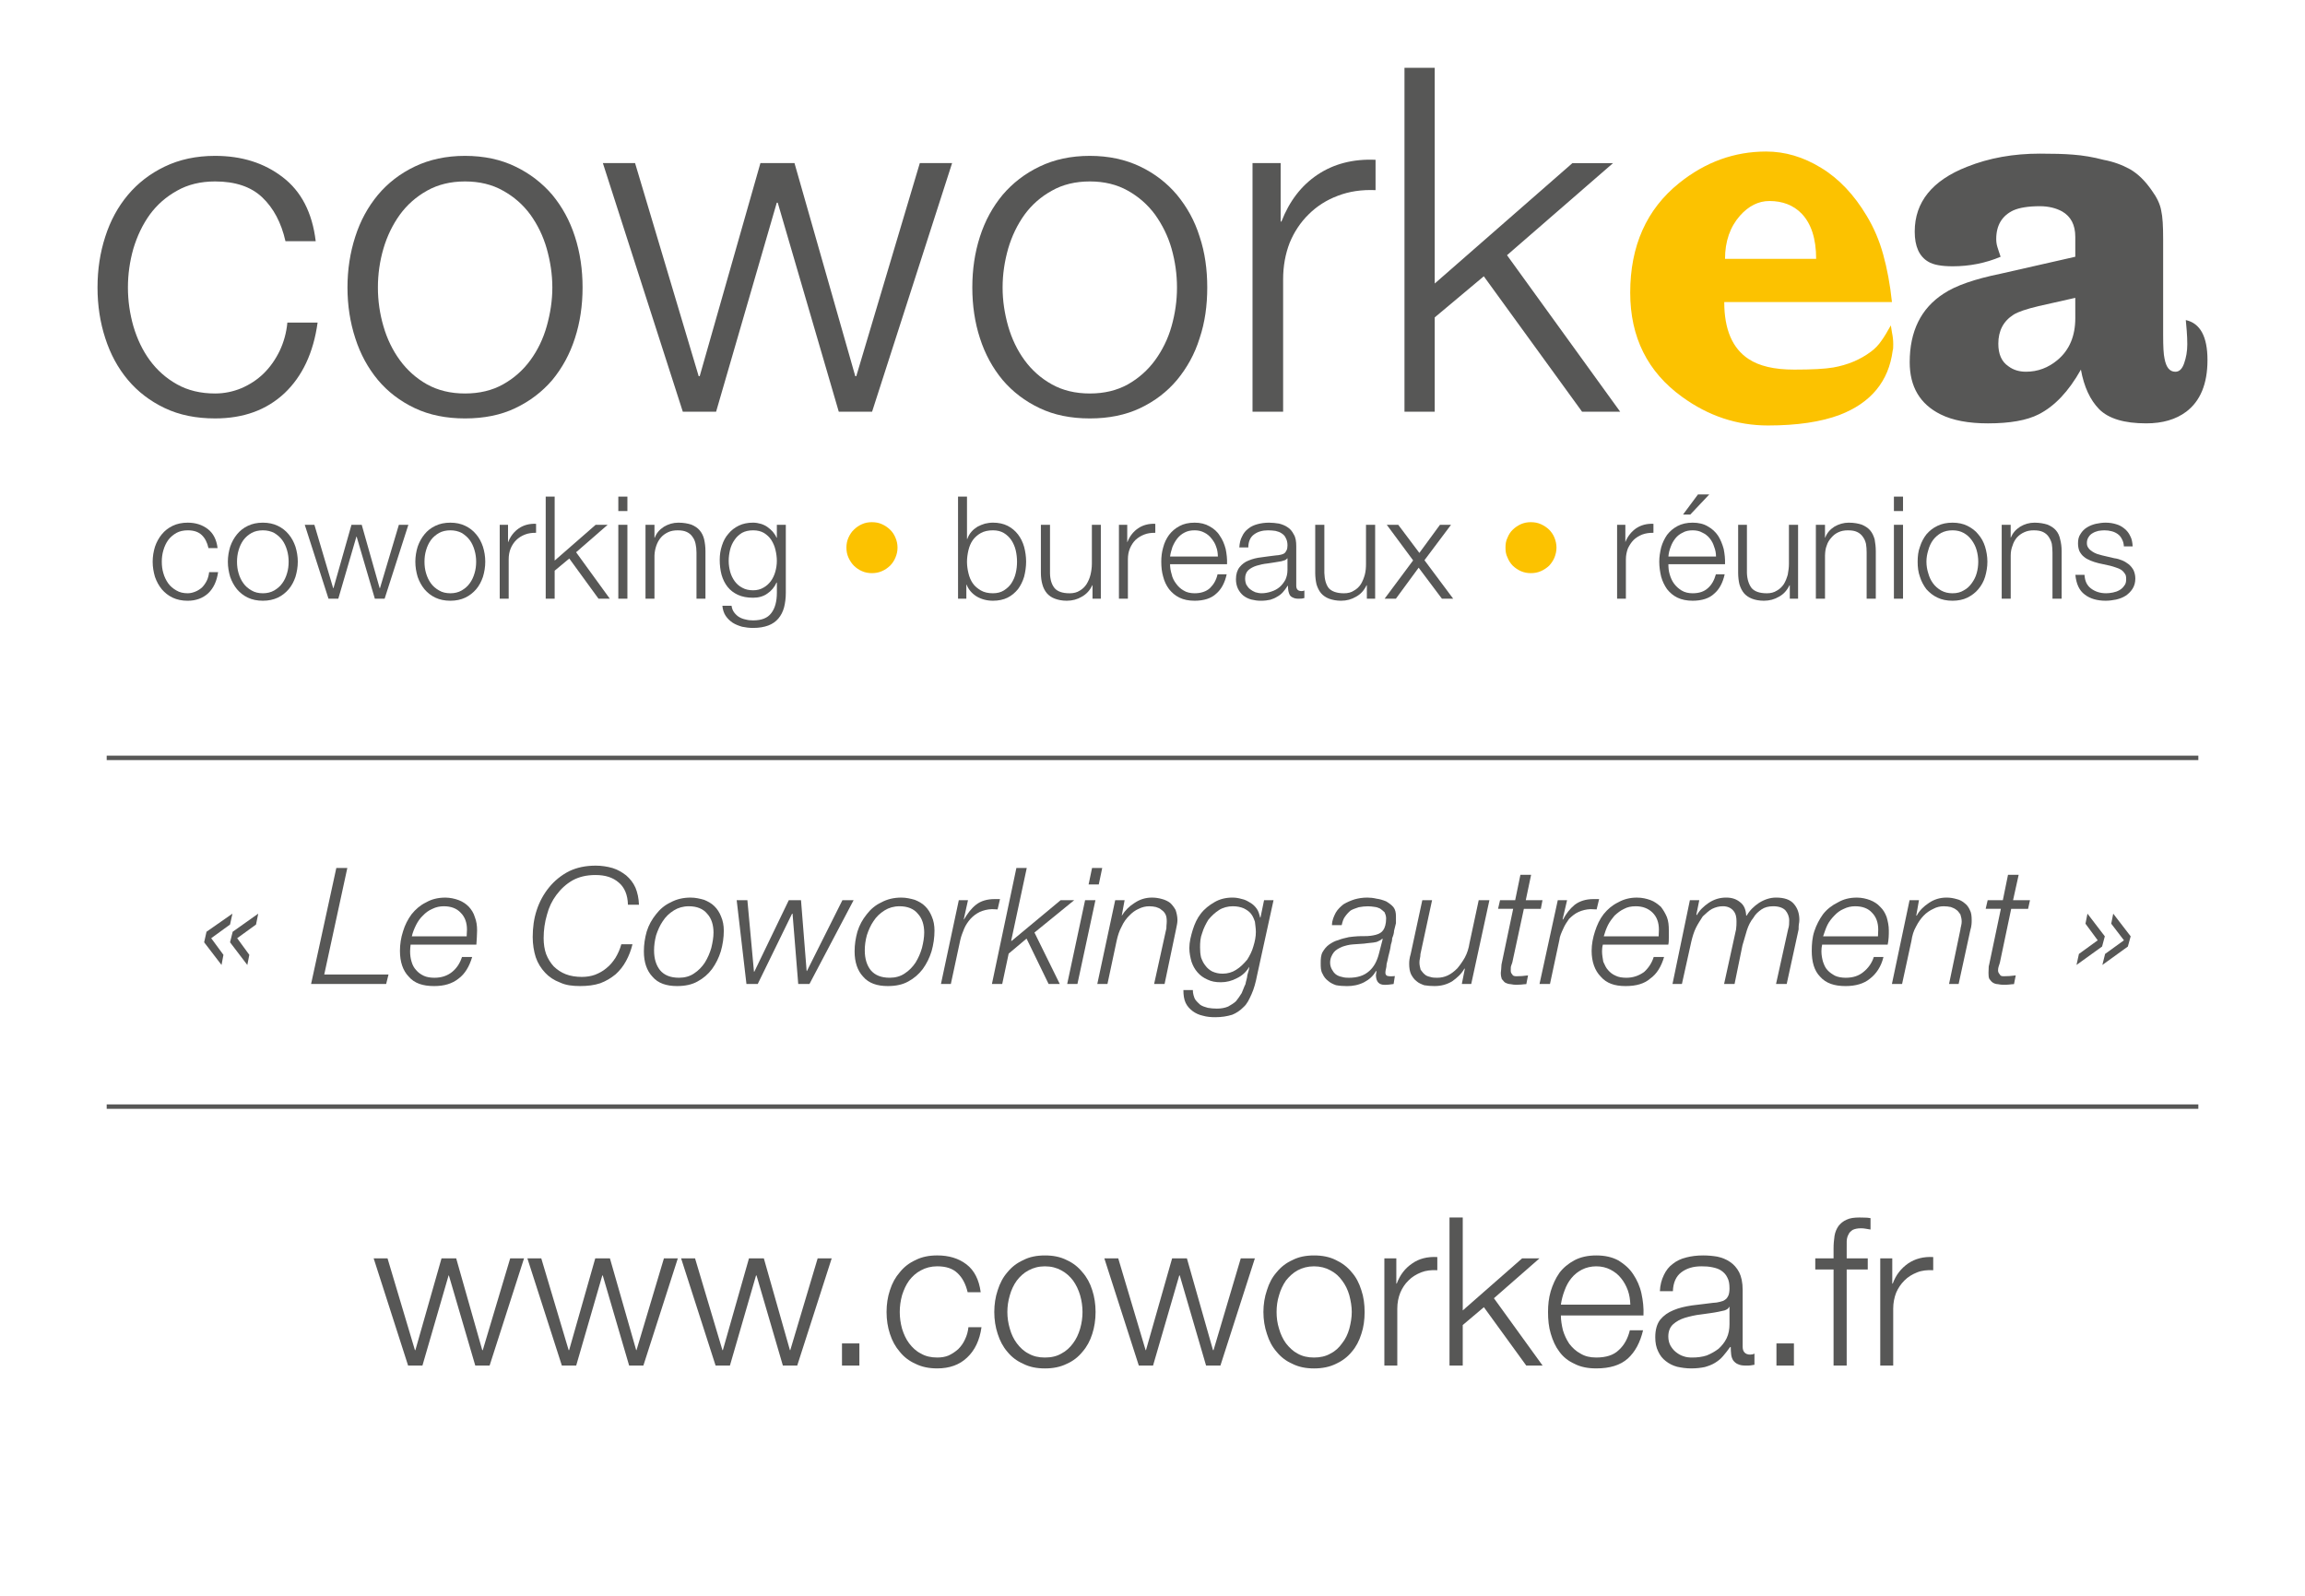 <?xml version="1.0" encoding="utf-8"?>
<!-- Generator: Adobe Illustrator 16.0.0, SVG Export Plug-In . SVG Version: 6.00 Build 0)  -->
<!DOCTYPE svg PUBLIC "-//W3C//DTD SVG 1.1//EN" "http://www.w3.org/Graphics/SVG/1.1/DTD/svg11.dtd">
<svg version="1.1" id="Calque_1" xmlns="http://www.w3.org/2000/svg" xmlns:xlink="http://www.w3.org/1999/xlink" x="0px" y="0px"
	 width="260px" height="180px" viewBox="0 0 260 180" enable-background="new 0 0 260 180" xml:space="preserve">
<g>
	<path fill="#575756" d="M29.582,22.263c-1.266-1.205-3.046-1.797-5.321-1.797c-1.631,0-3.068,0.348-4.291,1.045
		c-1.24,0.687-2.264,1.588-3.079,2.701c-0.815,1.135-1.417,2.413-1.845,3.829c-0.409,1.442-0.616,2.89-0.616,4.391
		c0,1.482,0.207,2.927,0.616,4.367c0.428,1.438,1.03,2.714,1.845,3.83c0.815,1.112,1.839,2.033,3.079,2.724
		c1.223,0.687,2.66,1.031,4.291,1.031c1.051,0,2.039-0.211,2.983-0.602c0.942-0.41,1.779-0.954,2.508-1.666
		c0.715-0.708,1.311-1.547,1.783-2.518c0.47-0.99,0.771-2.05,0.879-3.212h3.411c-0.471,3.402-1.716,6.051-3.733,7.965
		c-2.038,1.909-4.646,2.845-7.831,2.845c-2.146,0-4.024-0.379-5.675-1.164c-1.652-0.784-3.036-1.845-4.155-3.174
		c-1.134-1.353-1.976-2.906-2.557-4.712C11.292,36.369,11,34.447,11,32.432c0-2.038,0.292-3.948,0.874-5.739
		c0.581-1.805,1.422-3.357,2.557-4.711c1.119-1.328,2.503-2.405,4.155-3.195c1.651-0.793,3.529-1.206,5.675-1.206
		c3.004,0,5.546,0.799,7.628,2.406c2.082,1.588,3.335,3.988,3.723,7.218h-3.412C31.727,25.114,30.848,23.463,29.582,22.263"/>
	<path fill="#575756" d="M58.129,18.787c1.651,0.79,3.035,1.867,4.172,3.195c1.115,1.354,1.973,2.906,2.551,4.711
		c0.58,1.791,0.861,3.701,0.861,5.739c0,2.015-0.281,3.937-0.861,5.715c-0.578,1.806-1.437,3.359-2.551,4.712
		c-1.138,1.329-2.521,2.39-4.172,3.174c-1.631,0.785-3.531,1.164-5.675,1.164c-2.126,0-4.024-0.379-5.675-1.164
		c-1.652-0.784-3.037-1.845-4.152-3.174c-1.121-1.353-1.975-2.906-2.553-4.712c-0.58-1.778-0.88-3.701-0.88-5.715
		c0-2.038,0.3-3.948,0.88-5.739c0.578-1.805,1.432-3.357,2.553-4.711c1.115-1.328,2.5-2.405,4.152-3.195
		c1.651-0.793,3.549-1.206,5.675-1.206C54.599,17.582,56.499,17.994,58.129,18.787 M48.162,21.511
		c-1.223,0.687-2.242,1.588-3.057,2.701c-0.815,1.135-1.438,2.413-1.854,3.829c-0.42,1.442-0.624,2.89-0.624,4.391
		c0,1.482,0.204,2.927,0.624,4.367c0.416,1.438,1.039,2.714,1.854,3.83c0.815,1.113,1.834,2.033,3.057,2.724
		c1.244,0.687,2.661,1.031,4.292,1.031c1.63,0,3.067-0.344,4.292-1.031c1.242-0.691,2.263-1.611,3.078-2.724
		c0.815-1.116,1.439-2.392,1.846-3.83c0.405-1.44,0.633-2.885,0.633-4.367c0-1.501-0.228-2.949-0.633-4.391
		c-0.406-1.416-1.03-2.694-1.846-3.829c-0.815-1.112-1.835-2.014-3.078-2.701c-1.224-0.697-2.662-1.045-4.292-1.045
		C50.823,20.466,49.406,20.814,48.162,21.511"/>
	<polygon fill="#575756" points="71.635,18.397 78.81,42.429 78.926,42.429 85.774,18.397 89.617,18.397 96.473,42.429 
		96.588,42.429 103.754,18.397 107.396,18.397 98.369,46.442 94.613,46.442 87.727,22.863 87.619,22.863 80.774,46.442 
		77.021,46.442 68.002,18.397 	"/>
	<path fill="#575756" d="M128.611,18.787c1.652,0.79,3.036,1.867,4.152,3.195c1.116,1.354,1.995,2.906,2.552,4.711
		c0.602,1.791,0.861,3.701,0.861,5.739c0,2.015-0.26,3.937-0.861,5.715c-0.557,1.806-1.436,3.359-2.552,4.712
		c-1.116,1.329-2.5,2.39-4.152,3.174c-1.653,0.785-3.552,1.164-5.675,1.164c-2.146,0-4.032-0.379-5.675-1.164
		c-1.653-0.784-3.038-1.845-4.169-3.174c-1.122-1.353-1.977-2.906-2.557-4.712c-0.579-1.778-0.86-3.701-0.86-5.715
		c0-2.038,0.281-3.948,0.86-5.739c0.58-1.805,1.435-3.357,2.557-4.711c1.131-1.328,2.516-2.405,4.169-3.195
		c1.643-0.793,3.529-1.206,5.675-1.206C125.059,17.582,126.958,17.994,128.611,18.787 M118.644,21.511
		c-1.243,0.687-2.263,1.588-3.078,2.701c-0.815,1.135-1.429,2.413-1.846,3.829c-0.408,1.442-0.628,2.89-0.628,4.391
		c0,1.482,0.22,2.927,0.628,4.367c0.417,1.438,1.031,2.714,1.846,3.83c0.815,1.113,1.835,2.033,3.078,2.724
		c1.223,0.687,2.661,1.031,4.292,1.031c1.63,0,3.053-0.344,4.291-1.031c1.223-0.691,2.248-1.611,3.066-2.724
		c0.807-1.116,1.453-2.392,1.856-3.83c0.408-1.44,0.613-2.885,0.613-4.367c0-1.501-0.205-2.949-0.613-4.391
		c-0.403-1.416-1.05-2.694-1.856-3.829c-0.819-1.112-1.843-2.014-3.066-2.701c-1.238-0.697-2.661-1.045-4.291-1.045
		C121.305,20.466,119.867,20.814,118.644,21.511"/>
	<path fill="#575756" d="M144.455,18.397v6.59h0.089c0.896-2.298,2.237-4.053,4.062-5.277c1.826-1.223,4.021-1.801,6.554-1.685
		v3.422c-1.566-0.065-2.961,0.139-4.247,0.632c-1.276,0.478-2.369,1.175-3.293,2.092c-0.923,0.902-1.642,1.985-2.153,3.23
		c-0.477,1.24-0.733,2.604-0.733,4.104v14.937h-3.452V18.397H144.455z"/>
	<polygon fill="#575756" points="161.835,7.651 161.835,31.979 177.368,18.398 181.949,18.398 169.988,28.785 182.755,46.442 
		178.457,46.442 167.37,31.164 161.835,35.801 161.835,46.442 158.423,46.442 158.423,7.651 	"/>
	<path fill="#FCC200" d="M213.409,34.071h-18.916c0,3.106,0.93,5.23,2.741,6.422c1.193,0.791,2.88,1.197,5.139,1.197
		c1.98,0,3.467-0.074,4.423-0.24c1.614-0.287,3.037-0.877,4.255-1.792c0.421-0.307,0.854-0.738,1.221-1.296
		c0.293-0.396,0.604-0.947,1.012-1.662c0,0.035,0.037,0.296,0.126,0.799c0.109,0.501,0.143,0.944,0.143,1.329
		c0,0.331-0.004,0.569-0.06,0.71c-0.449,3.488-2.471,5.912-5.983,7.261c-2.091,0.786-4.799,1.194-8.083,1.194
		c-3.495,0-6.727-1.073-9.688-3.226c-3.89-2.804-5.854-6.732-5.854-11.751c0-5.271,1.838-9.406,5.518-12.364
		c2.975-2.389,6.246-3.559,9.812-3.559c2.12,0,4.177,0.597,6.204,1.839c2.003,1.215,3.719,3.032,5.129,5.395
		c0.826,1.362,1.437,2.805,1.874,4.383C212.855,30.262,213.198,32.067,213.409,34.071 M204.858,29.199
		c0-2.289-0.562-3.986-1.643-5.11c-0.926-0.949-2.148-1.415-3.624-1.415c-1.247,0-2.345,0.558-3.325,1.654
		c-1.111,1.267-1.686,2.889-1.686,4.871H204.858z"/>
	<path fill="#575756" d="M246.554,36.103c1.63,0.358,2.446,1.864,2.446,4.511c0,2.701-0.816,4.632-2.4,5.829
		c-1.165,0.868-2.655,1.311-4.51,1.311c-2.496,0-4.239-0.538-5.298-1.587c-1.032-1.051-1.721-2.543-2.07-4.476
		c-1.377,2.458-2.963,4.129-4.761,5.043c-1.349,0.687-3.258,1.02-5.72,1.02c-2.197,0-3.983-0.333-5.358-1.02
		c-2.309-1.153-3.472-3.11-3.472-5.879c0-3.484,1.268-6.069,3.81-7.722c1.375-0.923,3.538-1.664,6.444-2.258l8.424-1.914v-2.244
		c0-1.362-0.505-2.299-1.48-2.866c-0.694-0.38-1.538-0.592-2.52-0.592c-1.293,0-2.303,0.165-2.991,0.472
		c-1.265,0.598-1.927,1.674-1.927,3.226c0,0.312,0.038,0.608,0.136,0.92c0.098,0.285,0.204,0.656,0.358,1.084
		c-1.686,0.715-3.513,1.075-5.392,1.075c-1.277,0-2.204-0.166-2.779-0.524c-1.011-0.596-1.517-1.724-1.517-3.39
		c0-3.331,1.979-5.772,5.896-7.309c2.512-1.003,5.251-1.484,8.215-1.484c1.459,0,2.735,0.027,3.79,0.117
		c1.054,0.08,2.219,0.268,3.412,0.584c1.12,0.211,2.084,0.569,2.99,1.067c0.904,0.528,1.699,1.317,2.442,2.392
		c0.576,0.789,0.927,1.535,1.054,2.242c0.167,0.717,0.223,1.793,0.223,3.226v10.817c0,1.292,0.043,2.196,0.156,2.675
		c0.182,0.978,0.575,1.482,1.22,1.482c0.45,0,0.768-0.313,0.992-0.954c0.224-0.638,0.356-1.339,0.356-2.147
		c0-0.466-0.021-0.971-0.062-1.512C246.62,36.784,246.584,36.386,246.554,36.103 M234.087,33.596l-4.128,0.931
		c-1.377,0.325-2.316,0.645-2.821,0.958c-1.165,0.738-1.731,1.831-1.731,3.285c0,1.176,0.37,2.03,1.144,2.547
		c0.548,0.414,1.208,0.612,1.979,0.612c1.32,0,2.515-0.442,3.58-1.342c1.32-1.118,1.98-2.69,1.98-4.7L234.087,33.596z"/>
	<path fill="#575756" d="M22.745,60.339c-0.38-0.354-0.898-0.521-1.574-0.521c-0.486,0-0.924,0.101-1.278,0.296
		c-0.362,0.211-0.678,0.474-0.923,0.805c-0.239,0.335-0.417,0.715-0.542,1.15c-0.125,0.424-0.178,0.847-0.178,1.285
		c0,0.457,0.052,0.888,0.178,1.303c0.125,0.434,0.303,0.8,0.542,1.136c0.245,0.343,0.561,0.602,0.923,0.808
		c0.354,0.217,0.792,0.317,1.278,0.317c0.307,0,0.594-0.074,0.881-0.192c0.281-0.118,0.517-0.269,0.746-0.475
		c0.216-0.225,0.384-0.463,0.528-0.757c0.144-0.288,0.225-0.616,0.262-0.96h1.012c-0.144,1.022-0.519,1.813-1.104,2.375
		c-0.607,0.562-1.395,0.853-2.324,0.853c-0.642,0-1.201-0.115-1.695-0.348c-0.494-0.23-0.896-0.563-1.227-0.946
		c-0.333-0.409-0.586-0.874-0.768-1.395c-0.163-0.546-0.262-1.112-0.262-1.718c0-0.588,0.1-1.166,0.262-1.691
		c0.181-0.523,0.435-0.988,0.768-1.396c0.331-0.404,0.732-0.72,1.227-0.958c0.494-0.237,1.053-0.356,1.695-0.356
		c0.886,0,1.633,0.238,2.259,0.712c0.623,0.479,0.995,1.197,1.111,2.158h-1.028C23.378,61.193,23.125,60.696,22.745,60.339"/>
	<path fill="#575756" d="M31.332,59.311c0.493,0.236,0.896,0.551,1.227,0.958c0.347,0.406,0.586,0.869,0.768,1.395
		c0.162,0.524,0.264,1.104,0.264,1.691c0,0.606-0.102,1.169-0.264,1.718c-0.181,0.521-0.42,0.985-0.768,1.396
		c-0.331,0.381-0.734,0.714-1.227,0.944c-0.494,0.232-1.052,0.348-1.679,0.348c-0.641,0-1.199-0.115-1.693-0.348
		c-0.495-0.23-0.896-0.563-1.226-0.944c-0.334-0.411-0.587-0.876-0.769-1.396c-0.162-0.548-0.263-1.112-0.263-1.718
		c0-0.588,0.102-1.167,0.263-1.691c0.181-0.525,0.434-0.988,0.769-1.395c0.331-0.407,0.731-0.722,1.226-0.958
		c0.494-0.239,1.052-0.356,1.693-0.356C30.28,58.955,30.838,59.072,31.332,59.311 M28.375,60.115
		c-0.362,0.211-0.677,0.474-0.92,0.805c-0.242,0.337-0.417,0.715-0.543,1.15c-0.125,0.424-0.177,0.849-0.177,1.285
		c0,0.457,0.052,0.888,0.177,1.303c0.126,0.434,0.302,0.802,0.543,1.136c0.243,0.343,0.558,0.602,0.92,0.808
		c0.356,0.217,0.794,0.317,1.278,0.317c0.471,0,0.907-0.101,1.279-0.317c0.347-0.206,0.663-0.465,0.906-0.808
		c0.244-0.334,0.417-0.702,0.542-1.136c0.125-0.415,0.178-0.846,0.178-1.303c0-0.437-0.054-0.861-0.178-1.285
		c-0.125-0.435-0.299-0.813-0.542-1.15c-0.244-0.331-0.559-0.594-0.906-0.805c-0.372-0.196-0.808-0.296-1.279-0.296
		C29.17,59.818,28.731,59.919,28.375,60.115"/>
	<polygon fill="#575756" points="35.463,59.196 37.579,66.338 37.617,66.338 39.646,59.196 40.802,59.196 42.824,66.338 
		42.862,66.338 44.992,59.196 46.063,59.196 43.386,67.531 42.281,67.531 40.229,60.531 40.202,60.531 38.16,67.531 37.054,67.531 
		34.376,59.196 	"/>
	<path fill="#575756" d="M52.479,59.311c0.493,0.236,0.896,0.551,1.23,0.958c0.348,0.406,0.584,0.869,0.765,1.395
		c0.165,0.524,0.263,1.104,0.263,1.691c0,0.606-0.098,1.169-0.263,1.718c-0.181,0.521-0.417,0.985-0.765,1.396
		c-0.334,0.381-0.737,0.714-1.23,0.944c-0.495,0.232-1.052,0.348-1.676,0.348c-0.644,0-1.202-0.115-1.696-0.348
		c-0.494-0.23-0.896-0.563-1.226-0.944c-0.333-0.411-0.588-0.876-0.769-1.396c-0.162-0.548-0.262-1.112-0.262-1.718
		c0-0.588,0.1-1.167,0.262-1.691c0.181-0.525,0.436-0.988,0.769-1.395c0.33-0.407,0.731-0.722,1.226-0.958
		c0.494-0.239,1.052-0.356,1.696-0.356C51.427,58.955,51.985,59.072,52.479,59.311 M49.526,60.115
		c-0.365,0.211-0.681,0.474-0.924,0.805c-0.238,0.337-0.418,0.715-0.543,1.15c-0.125,0.424-0.177,0.849-0.177,1.285
		c0,0.457,0.052,0.888,0.177,1.303c0.125,0.434,0.305,0.802,0.543,1.136c0.243,0.343,0.559,0.602,0.924,0.808
		c0.353,0.217,0.791,0.317,1.278,0.317c0.467,0,0.905-0.101,1.274-0.317c0.353-0.206,0.664-0.465,0.907-0.808
		c0.244-0.334,0.417-0.702,0.543-1.136c0.125-0.415,0.181-0.846,0.181-1.303c0-0.437-0.057-0.861-0.181-1.285
		c-0.125-0.435-0.299-0.813-0.543-1.15c-0.244-0.331-0.555-0.594-0.907-0.805c-0.37-0.196-0.808-0.296-1.274-0.296
		C50.317,59.818,49.878,59.919,49.526,60.115"/>
	<path fill="#575756" d="M57.304,59.196v1.95h0.017c0.263-0.675,0.672-1.183,1.209-1.553c0.537-0.368,1.195-0.541,1.938-0.509v1.015
		c-0.461-0.005-0.873,0.047-1.253,0.198c-0.382,0.146-0.704,0.353-0.973,0.611c-0.273,0.268-0.483,0.585-0.639,0.959
		c-0.156,0.375-0.224,0.782-0.224,1.229v4.434h-1.012v-8.335H57.304z"/>
	<polygon fill="#575756" points="62.565,56.017 62.565,63.232 67.188,59.196 68.541,59.196 64.983,62.292 68.785,67.531 
		67.511,67.531 64.214,63 62.565,64.372 62.565,67.531 61.555,67.531 61.555,56.017 	"/>
	<path fill="#575756" d="M70.77,57.646h-1.025v-1.63h1.025V57.646z M70.77,67.531h-1.025v-8.335h1.025V67.531z"/>
	<path fill="#575756" d="M73.823,59.196v1.447h0.038c0.187-0.515,0.533-0.908,1.03-1.23c0.499-0.296,1.037-0.458,1.629-0.458
		c0.58,0,1.071,0.091,1.473,0.223c0.378,0.161,0.7,0.366,0.933,0.65c0.232,0.266,0.405,0.616,0.498,1
		c0.094,0.409,0.15,0.853,0.15,1.352v5.352h-1.012v-5.207c0-0.356-0.037-0.681-0.101-0.978c-0.067-0.318-0.179-0.571-0.349-0.798
		c-0.148-0.223-0.365-0.414-0.646-0.546c-0.283-0.131-0.621-0.184-1.02-0.184c-0.418,0-0.774,0.062-1.097,0.217
		c-0.311,0.149-0.588,0.343-0.804,0.601c-0.219,0.254-0.384,0.544-0.506,0.893c-0.125,0.351-0.203,0.738-0.216,1.133v4.87h-1.011
		v-8.335H73.823z"/>
	<path fill="#575756" d="M88.443,68.505c-0.138,0.506-0.347,0.912-0.647,1.265c-0.28,0.335-0.664,0.608-1.132,0.783
		c-0.47,0.175-1.039,0.276-1.713,0.276c-0.432,0-0.831-0.05-1.238-0.134c-0.386-0.11-0.746-0.25-1.068-0.452
		c-0.321-0.214-0.581-0.47-0.796-0.787c-0.205-0.312-0.328-0.697-0.366-1.131h1.033c0.042,0.306,0.146,0.569,0.309,0.776
		c0.162,0.203,0.343,0.384,0.562,0.508c0.218,0.131,0.465,0.221,0.74,0.272c0.263,0.074,0.537,0.097,0.825,0.097
		c0.948,0,1.63-0.263,2.041-0.815c0.417-0.526,0.637-1.295,0.637-2.324v-1.125H87.59c-0.236,0.531-0.583,0.932-1.04,1.242
		c-0.456,0.325-1,0.466-1.6,0.466c-0.679,0-1.25-0.11-1.725-0.331c-0.465-0.219-0.852-0.509-1.162-0.902
		c-0.308-0.395-0.53-0.851-0.674-1.358c-0.14-0.536-0.206-1.084-0.206-1.681c0-0.563,0.079-1.096,0.254-1.621
		c0.161-0.505,0.398-0.961,0.73-1.327c0.313-0.387,0.709-0.688,1.174-0.916c0.465-0.224,1.001-0.333,1.608-0.333
		c0.305,0,0.6,0.056,0.87,0.133c0.281,0.083,0.534,0.204,0.76,0.368c0.223,0.163,0.421,0.331,0.596,0.53
		c0.181,0.221,0.322,0.434,0.414,0.661h0.038v-1.449h1.011v7.643C88.639,67.457,88.57,68.005,88.443,68.505 M86.11,66.287
		c0.331-0.178,0.602-0.428,0.833-0.73c0.232-0.319,0.395-0.669,0.506-1.053c0.113-0.409,0.178-0.806,0.178-1.242
		c0-0.395-0.056-0.817-0.15-1.214c-0.093-0.422-0.257-0.792-0.468-1.128c-0.212-0.331-0.498-0.594-0.833-0.805
		c-0.336-0.196-0.742-0.296-1.226-0.296c-0.487,0-0.911,0.097-1.257,0.287c-0.343,0.217-0.616,0.458-0.842,0.801
		c-0.225,0.316-0.396,0.69-0.496,1.091c-0.101,0.42-0.16,0.844-0.16,1.265c0,0.436,0.063,0.833,0.17,1.242
		c0.105,0.384,0.279,0.734,0.506,1.053c0.224,0.303,0.499,0.553,0.841,0.73c0.344,0.199,0.763,0.295,1.238,0.295
		C85.385,66.582,85.78,66.486,86.11,66.287"/>
	<path fill="#FCC200" d="M95.701,60.653c0.156-0.348,0.356-0.668,0.619-0.909c0.263-0.263,0.559-0.463,0.909-0.619
		c0.349-0.159,0.727-0.225,1.114-0.225c0.405,0,0.783,0.066,1.134,0.225c0.35,0.156,0.648,0.356,0.918,0.619
		c0.262,0.24,0.47,0.561,0.612,0.909c0.152,0.349,0.232,0.72,0.232,1.11c0,0.409-0.081,0.772-0.232,1.121
		c-0.142,0.349-0.35,0.665-0.612,0.928c-0.27,0.252-0.569,0.465-0.918,0.612c-0.351,0.159-0.729,0.225-1.134,0.225
		c-0.387,0-0.765-0.066-1.114-0.225c-0.35-0.147-0.646-0.36-0.909-0.612c-0.263-0.263-0.462-0.58-0.619-0.928
		c-0.158-0.349-0.225-0.712-0.225-1.121C95.476,61.373,95.543,61.001,95.701,60.653"/>
	<path fill="#575756" d="M109.075,56.017v4.773h0.038c0.106-0.313,0.261-0.576,0.459-0.806c0.194-0.226,0.42-0.405,0.684-0.573
		c0.263-0.137,0.53-0.253,0.843-0.345c0.293-0.065,0.599-0.114,0.899-0.114c0.629,0,1.189,0.12,1.657,0.356
		c0.469,0.238,0.846,0.557,1.171,0.97c0.305,0.396,0.536,0.861,0.693,1.402c0.137,0.521,0.225,1.086,0.225,1.674
		c0,0.594-0.088,1.157-0.225,1.698c-0.157,0.521-0.388,0.989-0.693,1.404c-0.326,0.391-0.703,0.726-1.171,0.956
		c-0.468,0.232-1.028,0.348-1.657,0.348c-0.673,0-1.284-0.163-1.812-0.469c-0.54-0.328-0.93-0.773-1.162-1.353h-0.022v1.591h-0.937
		V56.017H109.075z M114.573,62.076c-0.099-0.418-0.27-0.807-0.487-1.139c-0.219-0.325-0.508-0.606-0.852-0.813
		c-0.344-0.204-0.75-0.306-1.236-0.306c-0.533,0-0.998,0.103-1.358,0.306c-0.375,0.207-0.687,0.488-0.919,0.813
		c-0.232,0.332-0.387,0.721-0.486,1.139c-0.099,0.438-0.16,0.858-0.16,1.279c0,0.449,0.061,0.869,0.16,1.284
		c0.1,0.44,0.254,0.805,0.486,1.15c0.232,0.336,0.544,0.591,0.919,0.812c0.36,0.213,0.825,0.317,1.358,0.317
		c0.487,0,0.892-0.104,1.236-0.317c0.343-0.222,0.632-0.477,0.852-0.812c0.218-0.345,0.388-0.71,0.487-1.15
		c0.1-0.415,0.146-0.835,0.146-1.284C114.719,62.935,114.672,62.514,114.573,62.076"/>
	<path fill="#575756" d="M123.234,67.531v-1.51H123.2c-0.257,0.572-0.654,0.994-1.162,1.281c-0.51,0.306-1.076,0.459-1.707,0.459
		c-0.517,0-0.963-0.088-1.338-0.23c-0.375-0.134-0.673-0.348-0.905-0.612c-0.232-0.279-0.403-0.601-0.509-0.998
		c-0.107-0.369-0.168-0.826-0.168-1.305v-5.419h1.028v5.431c0.007,0.75,0.192,1.313,0.517,1.711
		c0.325,0.381,0.891,0.581,1.694,0.581c0.457,0,0.819-0.091,1.144-0.297c0.306-0.174,0.569-0.428,0.768-0.733
		c0.199-0.326,0.356-0.682,0.449-1.077c0.095-0.412,0.151-0.816,0.151-1.232v-4.383h1.011v8.335H123.234z"/>
	<path fill="#575756" d="M127.151,59.196v1.95h0.017c0.262-0.675,0.671-1.183,1.208-1.553c0.538-0.368,1.196-0.541,1.94-0.509v1.015
		c-0.462-0.005-0.875,0.047-1.255,0.198c-0.382,0.146-0.702,0.353-0.982,0.611c-0.265,0.268-0.473,0.585-0.629,0.959
		c-0.157,0.375-0.225,0.782-0.225,1.229v4.434h-1.011v-8.335H127.151z"/>
	<path fill="#575756" d="M132.159,64.769c0.08,0.405,0.273,0.758,0.498,1.058c0.225,0.312,0.483,0.569,0.842,0.775
		c0.335,0.217,0.769,0.317,1.257,0.317c0.711,0,1.31-0.2,1.722-0.581c0.412-0.397,0.712-0.898,0.86-1.56h1.031
		c-0.212,0.953-0.596,1.691-1.188,2.192c-0.558,0.527-1.391,0.791-2.425,0.791c-0.686,0-1.234-0.116-1.716-0.348
		c-0.48-0.23-0.857-0.567-1.171-0.954c-0.311-0.417-0.533-0.886-0.665-1.406c-0.159-0.542-0.215-1.106-0.215-1.698
		c0-0.539,0.056-1.07,0.215-1.61c0.132-0.515,0.354-0.986,0.665-1.413c0.313-0.405,0.69-0.735,1.171-0.99
		c0.481-0.26,1.03-0.387,1.716-0.387c0.661,0,1.208,0.139,1.684,0.415c0.475,0.259,0.885,0.611,1.15,1.059
		c0.309,0.43,0.517,0.938,0.664,1.497c0.115,0.563,0.178,1.135,0.154,1.714h-6.427C131.981,64.007,132.041,64.393,132.159,64.769
		 M137.181,61.674c-0.105-0.356-0.311-0.665-0.535-0.945c-0.226-0.282-0.487-0.503-0.804-0.657
		c-0.339-0.178-0.687-0.253-1.086-0.253c-0.457,0-0.808,0.076-1.145,0.253c-0.3,0.153-0.58,0.375-0.805,0.657
		c-0.226,0.281-0.396,0.592-0.553,0.955c-0.119,0.363-0.223,0.732-0.272,1.093h5.395C137.364,62.404,137.324,62.03,137.181,61.674"
		/>
	<path fill="#575756" d="M140.113,60.492c0.16-0.36,0.394-0.637,0.693-0.864c0.274-0.232,0.641-0.397,1.026-0.501
		c0.388-0.107,0.833-0.172,1.312-0.172c0.388,0,0.736,0.044,1.125,0.103c0.348,0.085,0.691,0.221,0.956,0.405
		c0.298,0.186,0.534,0.465,0.709,0.817c0.221,0.349,0.281,0.802,0.281,1.354v4.419c0,0.423,0.193,0.622,0.618,0.622
		c0.101,0,0.227-0.029,0.298-0.073v0.855c-0.097,0.029-0.219,0.047-0.287,0.061c-0.106,0.014-0.225,0.014-0.366,0.014
		c-0.263,0-0.467-0.037-0.606-0.115c-0.182-0.063-0.287-0.162-0.386-0.292c-0.062-0.136-0.128-0.289-0.159-0.459
		c-0.033-0.179-0.048-0.382-0.048-0.591h-0.037c-0.175,0.277-0.352,0.516-0.533,0.721c-0.185,0.207-0.413,0.389-0.649,0.511
		c-0.229,0.146-0.469,0.25-0.774,0.343c-0.307,0.068-0.64,0.113-1.085,0.113c-0.368,0-0.712-0.055-1.07-0.14
		c-0.324-0.091-0.624-0.238-0.88-0.438c-0.256-0.209-0.449-0.462-0.603-0.761c-0.147-0.302-0.236-0.666-0.236-1.098
		c0-0.579,0.157-1.037,0.417-1.36c0.266-0.322,0.584-0.579,1.002-0.738c0.44-0.183,0.905-0.306,1.442-0.364
		c0.545-0.085,1.094-0.141,1.622-0.213c0.211-0.008,0.401-0.041,0.581-0.082c0.148-0.033,0.285-0.08,0.393-0.155
		c0.121-0.099,0.183-0.207,0.253-0.343c0.069-0.129,0.104-0.325,0.104-0.55c0-0.343-0.067-0.612-0.199-0.845
		c-0.093-0.227-0.266-0.389-0.468-0.519c-0.194-0.134-0.426-0.214-0.693-0.276c-0.271-0.033-0.521-0.062-0.833-0.062
		c-0.635,0-1.174,0.16-1.574,0.461c-0.416,0.294-0.652,0.796-0.652,1.466h-1.016C139.829,61.26,139.911,60.849,140.113,60.492
		 M145.188,62.985c-0.076,0.12-0.198,0.199-0.396,0.247c-0.175,0.059-0.324,0.101-0.486,0.115c-0.425,0.081-0.864,0.135-1.321,0.209
		c-0.455,0.044-0.864,0.141-1.249,0.255c-0.377,0.118-0.693,0.292-0.93,0.507c-0.229,0.219-0.358,0.54-0.358,0.949
		c0,0.266,0.059,0.492,0.138,0.686c0.121,0.188,0.242,0.374,0.444,0.523c0.161,0.129,0.355,0.241,0.579,0.329
		c0.224,0.063,0.456,0.112,0.693,0.112c0.373,0,0.77-0.074,1.105-0.192c0.375-0.12,0.652-0.276,0.926-0.501
		c0.269-0.225,0.475-0.512,0.656-0.825c0.143-0.317,0.236-0.688,0.236-1.108v-1.307H145.188z"/>
	<path fill="#575756" d="M154.179,67.531v-1.51h-0.039c-0.273,0.572-0.65,0.994-1.17,1.281c-0.52,0.306-1.064,0.459-1.7,0.459
		c-0.511,0-0.959-0.088-1.354-0.23c-0.354-0.134-0.668-0.348-0.898-0.612c-0.232-0.279-0.39-0.601-0.516-0.998
		c-0.086-0.369-0.148-0.826-0.148-1.305v-5.419h1.03v5.431c0.026,0.75,0.189,1.313,0.495,1.711c0.344,0.381,0.926,0.581,1.715,0.581
		c0.435,0,0.832-0.091,1.123-0.297c0.324-0.174,0.588-0.428,0.787-0.733c0.198-0.326,0.337-0.682,0.448-1.077
		c0.106-0.412,0.131-0.816,0.131-1.232v-4.383h1.031v8.335H154.179z"/>
	<polygon fill="#575756" points="156.426,59.196 157.72,59.196 160.102,62.367 162.426,59.196 163.673,59.196 160.677,63.19 
		163.917,67.531 162.646,67.531 160.022,64.033 157.454,67.531 156.182,67.531 159.398,63.21 	"/>
	<path fill="#FCC200" d="M170.043,60.653c0.137-0.348,0.337-0.668,0.599-0.909c0.263-0.263,0.579-0.463,0.909-0.619
		c0.37-0.159,0.728-0.225,1.113-0.225c0.426,0,0.784,0.066,1.145,0.225c0.339,0.156,0.658,0.356,0.928,0.619
		c0.24,0.24,0.467,0.561,0.607,0.909c0.136,0.349,0.225,0.72,0.225,1.11c0,0.409-0.089,0.772-0.225,1.121
		c-0.141,0.349-0.367,0.665-0.607,0.928c-0.27,0.252-0.589,0.465-0.928,0.612c-0.36,0.159-0.719,0.225-1.145,0.225
		c-0.386,0-0.743-0.066-1.113-0.225c-0.33-0.147-0.646-0.36-0.909-0.612c-0.262-0.263-0.462-0.58-0.599-0.928
		c-0.178-0.349-0.226-0.712-0.226-1.121C169.817,61.373,169.865,61.001,170.043,60.653"/>
	<path fill="#575756" d="M183.337,59.196v1.95l0,0c0.267-0.675,0.694-1.183,1.212-1.553c0.557-0.368,1.194-0.541,1.957-0.509v1.015
		c-0.461-0.005-0.872,0.047-1.272,0.198c-0.362,0.146-0.703,0.353-0.967,0.611c-0.26,0.268-0.468,0.585-0.646,0.959
		c-0.137,0.375-0.223,0.782-0.223,1.229v4.434h-0.992v-8.335H183.337z"/>
	<path fill="#575756" d="M188.334,64.769c0.116,0.405,0.272,0.758,0.495,1.06c0.226,0.311,0.519,0.567,0.843,0.773
		c0.363,0.217,0.77,0.317,1.256,0.317c0.748,0,1.311-0.2,1.721-0.581c0.45-0.397,0.713-0.9,0.902-1.56h0.991
		c-0.213,0.953-0.595,1.691-1.19,2.192c-0.553,0.527-1.388,0.791-2.424,0.791c-0.648,0-1.233-0.115-1.715-0.348
		c-0.479-0.23-0.857-0.565-1.171-0.956c-0.288-0.415-0.521-0.882-0.664-1.402c-0.13-0.543-0.216-1.106-0.216-1.7
		c0-0.539,0.086-1.07,0.216-1.61c0.143-0.515,0.376-0.988,0.664-1.413c0.313-0.403,0.691-0.735,1.171-0.99
		c0.481-0.26,1.066-0.387,1.715-0.387c0.662,0,1.241,0.135,1.706,0.417c0.465,0.257,0.863,0.609,1.163,1.057
		c0.273,0.43,0.482,0.936,0.634,1.497c0.111,0.562,0.174,1.135,0.149,1.714h-6.387C188.193,64.007,188.219,64.393,188.334,64.769
		 M193.352,61.674c-0.104-0.356-0.27-0.667-0.494-0.945c-0.224-0.28-0.507-0.503-0.845-0.657c-0.309-0.18-0.687-0.253-1.085-0.253
		c-0.412,0-0.806,0.074-1.104,0.253c-0.338,0.153-0.62,0.376-0.845,0.657c-0.224,0.279-0.396,0.59-0.528,0.953
		c-0.143,0.364-0.231,0.736-0.257,1.094h5.37C193.563,62.404,193.497,62.03,193.352,61.674 M189.845,58.036l1.682-2.263h1.274
		l-2.136,2.263H189.845z"/>
	<path fill="#575756" d="M201.886,67.531v-1.51h-0.038c-0.275,0.572-0.652,0.994-1.172,1.281c-0.519,0.306-1.069,0.459-1.713,0.459
		c-0.518,0-0.982-0.088-1.341-0.23c-0.354-0.134-0.667-0.348-0.896-0.612c-0.233-0.279-0.391-0.601-0.517-0.998
		c-0.088-0.369-0.148-0.826-0.148-1.305v-5.419h0.99v5.431c0.025,0.75,0.229,1.313,0.534,1.711c0.346,0.381,0.89,0.581,1.716,0.581
		c0.437,0,0.798-0.091,1.124-0.297c0.323-0.174,0.576-0.428,0.786-0.733c0.199-0.326,0.336-0.682,0.448-1.077
		c0.075-0.412,0.131-0.816,0.131-1.232v-4.383h1.031v8.335H201.886z"/>
	<path fill="#575756" d="M205.856,59.196v1.447h0.026c0.198-0.515,0.521-0.908,1.021-1.23c0.5-0.296,1.057-0.458,1.63-0.458
		c0.601,0,1.067,0.091,1.471,0.223c0.379,0.161,0.709,0.366,0.947,0.65c0.234,0.266,0.392,0.616,0.505,1
		c0.073,0.409,0.131,0.853,0.131,1.352v5.352h-1.032v-5.207c0-0.356-0.024-0.681-0.073-0.978c-0.075-0.318-0.185-0.571-0.356-0.798
		c-0.149-0.223-0.365-0.414-0.647-0.546c-0.28-0.131-0.6-0.184-1.04-0.184c-0.397,0-0.744,0.062-1.076,0.217
		c-0.318,0.149-0.567,0.343-0.783,0.601c-0.231,0.254-0.422,0.544-0.527,0.893c-0.144,0.351-0.183,0.738-0.195,1.133v4.87h-1.031
		v-8.335H205.856z"/>
	<path fill="#575756" d="M214.658,57.646h-1.028v-1.63h1.028V57.646z M214.658,67.531h-1.028v-8.335h1.028V67.531z"/>
	<path fill="#575756" d="M221.917,59.311c0.467,0.236,0.915,0.551,1.227,0.958c0.351,0.406,0.606,0.869,0.769,1.395
		c0.16,0.524,0.262,1.104,0.262,1.691c0,0.606-0.102,1.169-0.262,1.718c-0.162,0.521-0.418,0.985-0.769,1.396
		c-0.312,0.381-0.76,0.714-1.227,0.944c-0.475,0.232-1.053,0.348-1.676,0.348c-0.648,0-1.203-0.115-1.695-0.348
		c-0.496-0.23-0.896-0.563-1.247-0.944c-0.312-0.411-0.567-0.876-0.729-1.396c-0.203-0.548-0.263-1.112-0.263-1.718
		c0-0.588,0.06-1.167,0.263-1.691c0.161-0.525,0.417-0.988,0.729-1.395c0.351-0.407,0.751-0.722,1.247-0.958
		c0.492-0.239,1.047-0.356,1.695-0.356C220.864,58.955,221.442,59.072,221.917,59.311 M218.948,60.115
		c-0.35,0.211-0.665,0.474-0.909,0.805c-0.243,0.337-0.418,0.715-0.535,1.15c-0.133,0.424-0.205,0.849-0.205,1.285
		c0,0.457,0.072,0.888,0.205,1.303c0.117,0.434,0.292,0.802,0.535,1.136c0.244,0.343,0.56,0.602,0.909,0.808
		c0.388,0.217,0.806,0.317,1.293,0.317c0.486,0,0.904-0.101,1.253-0.317c0.389-0.206,0.658-0.465,0.908-0.808
		c0.244-0.334,0.444-0.702,0.563-1.136c0.116-0.415,0.178-0.846,0.178-1.303c0-0.437-0.062-0.861-0.178-1.285
		c-0.119-0.435-0.319-0.813-0.563-1.15c-0.25-0.331-0.52-0.594-0.908-0.805c-0.349-0.196-0.767-0.296-1.253-0.296
		C219.754,59.818,219.336,59.919,218.948,60.115"/>
	<path fill="#575756" d="M226.801,59.196v1.447h0.014c0.216-0.515,0.55-0.908,1.049-1.23c0.5-0.296,1.026-0.458,1.631-0.458
		c0.561,0,1.05,0.091,1.471,0.223c0.378,0.161,0.708,0.366,0.946,0.65c0.232,0.266,0.393,0.616,0.468,1
		c0.112,0.409,0.168,0.853,0.168,1.352v5.352h-1.032v-5.207c0-0.356-0.036-0.681-0.072-0.978c-0.076-0.318-0.208-0.571-0.356-0.798
		c-0.15-0.223-0.365-0.414-0.646-0.546c-0.281-0.131-0.62-0.184-1.041-0.184c-0.398,0-0.743,0.062-1.075,0.217
		c-0.331,0.149-0.593,0.343-0.828,0.601c-0.215,0.254-0.378,0.544-0.483,0.893c-0.144,0.351-0.211,0.738-0.211,1.133v4.87h-1.016
		v-8.335H226.801z"/>
	<path fill="#575756" d="M239.352,60.817c-0.106-0.23-0.252-0.411-0.465-0.571c-0.214-0.151-0.44-0.262-0.7-0.323
		c-0.229-0.064-0.507-0.104-0.809-0.104c-0.225,0-0.452,0.029-0.684,0.062c-0.229,0.06-0.438,0.131-0.627,0.244
		c-0.205,0.112-0.37,0.269-0.467,0.439c-0.139,0.198-0.203,0.422-0.203,0.692c0,0.231,0.061,0.417,0.193,0.579
		c0.092,0.138,0.259,0.273,0.421,0.378c0.161,0.106,0.342,0.205,0.551,0.276c0.229,0.059,0.412,0.126,0.573,0.161l1.349,0.316
		c0.299,0.034,0.596,0.122,0.867,0.234c0.276,0.112,0.533,0.265,0.752,0.439c0.219,0.175,0.407,0.405,0.554,0.67
		c0.124,0.28,0.205,0.589,0.205,0.958c0,0.447-0.116,0.841-0.32,1.154c-0.198,0.308-0.464,0.569-0.756,0.767
		c-0.332,0.214-0.671,0.342-1.097,0.442c-0.387,0.079-0.767,0.13-1.181,0.13c-0.948,0-1.758-0.23-2.35-0.695
		c-0.632-0.465-0.958-1.209-1.059-2.226h1.031c0.036,0.686,0.266,1.191,0.73,1.54c0.465,0.351,1.029,0.539,1.703,0.539
		c0.25,0,0.509-0.031,0.778-0.085c0.269-0.053,0.516-0.14,0.739-0.271c0.227-0.132,0.403-0.303,0.533-0.5
		c0.17-0.189,0.215-0.438,0.215-0.735c0-0.235-0.019-0.458-0.14-0.61c-0.11-0.178-0.24-0.317-0.402-0.434
		c-0.173-0.113-0.391-0.204-0.609-0.268c-0.219-0.085-0.441-0.143-0.664-0.203l-1.292-0.283c-0.352-0.082-0.63-0.182-0.917-0.297
		c-0.29-0.118-0.535-0.251-0.74-0.429c-0.207-0.153-0.363-0.376-0.498-0.615c-0.101-0.235-0.169-0.534-0.169-0.894
		c0-0.409,0.068-0.769,0.292-1.082c0.18-0.293,0.428-0.542,0.706-0.712c0.307-0.195,0.661-0.332,1.016-0.415
		c0.379-0.08,0.746-0.131,1.096-0.131c0.448,0,0.828,0.065,1.171,0.17c0.383,0.106,0.672,0.271,0.956,0.503
		c0.28,0.229,0.495,0.494,0.646,0.823c0.19,0.339,0.255,0.733,0.281,1.182h-0.991C239.559,61.331,239.483,61.048,239.352,60.817"/>
</g>
<line fill="none" stroke="#575756" stroke-width="0.5" stroke-miterlimit="10" x1="12.035" y1="124.822" x2="247.969" y2="124.822"/>
<g>
	<path fill="#575756" d="M23.294,105.098l2.925-2.042l-0.271,1.228l-2.125,1.543l1.38,1.875l-0.215,1.143l-1.961-2.557
		L23.294,105.098z M26.247,105.098l2.882-2.042l-0.25,1.228l-2.126,1.543l1.369,1.875l-0.225,1.143l-1.949-2.557L26.247,105.098z"/>
	<path fill="#575756" d="M39.178,97.904l-2.604,12.019h7.249l-0.266,1.067H35.09l2.847-13.086H39.178z"/>
	<path fill="#575756" d="M46.259,107.309c0,0.426,0.059,0.842,0.166,1.172c0.106,0.383,0.288,0.707,0.522,0.95
		c0.218,0.263,0.505,0.47,0.857,0.638c0.316,0.148,0.742,0.219,1.199,0.219c0.786,0,1.447-0.219,1.982-0.645
		c0.533-0.426,0.902-1.004,1.126-1.695h1.148c-0.319,1.076-0.82,1.908-1.533,2.435c-0.729,0.583-1.633,0.843-2.756,0.843
		c-1.273,0-2.228-0.311-2.867-1.067c-0.662-0.677-0.99-1.677-0.99-2.905c0-0.749,0.117-1.502,0.351-2.213
		c0.213-0.703,0.533-1.334,0.961-1.916c0.449-0.562,0.988-1.026,1.625-1.334c0.633-0.362,1.341-0.544,2.187-0.544
		c0.535,0,1.067,0.126,1.489,0.28c0.438,0.159,0.848,0.431,1.153,0.748c0.309,0.338,0.546,0.708,0.684,1.176
		c0.181,0.468,0.252,0.938,0.252,1.508c0,0.254-0.009,0.526-0.028,0.779c-0.019,0.303-0.044,0.561-0.053,0.816h-7.419
		C46.291,106.775,46.259,107.038,46.259,107.309z M52.656,105.23c0.013-0.127,0.018-0.244,0.018-0.373
		c0-0.799-0.239-1.445-0.72-1.916c-0.436-0.469-1.074-0.718-1.888-0.718c-0.46,0-0.887,0.086-1.308,0.299
		c-0.406,0.175-0.742,0.419-1.061,0.757c-0.32,0.301-0.56,0.656-0.765,1.057c-0.207,0.425-0.384,0.846-0.478,1.277h6.187
		C52.642,105.464,52.646,105.347,52.656,105.23z"/>
	<path fill="#575756" d="M69.788,99.543c-0.658-0.57-1.506-0.844-2.618-0.844c-1.007,0-1.86,0.203-2.59,0.605
		c-0.717,0.414-1.308,0.955-1.817,1.639c-0.482,0.641-0.848,1.388-1.064,2.23c-0.252,0.854-0.378,1.738-0.378,2.652
		c0,0.648,0.094,1.27,0.277,1.783c0.21,0.551,0.513,1.016,0.856,1.395c0.402,0.389,0.84,0.684,1.374,0.891
		c0.527,0.206,1.166,0.299,1.803,0.299c0.531,0,1.033-0.08,1.484-0.242c0.481-0.188,0.912-0.426,1.274-0.734
		c0.42-0.33,0.741-0.723,1.038-1.182c0.268-0.449,0.497-0.939,0.657-1.522h1.259c-0.168,0.679-0.408,1.308-0.726,1.888
		c-0.32,0.59-0.711,1.08-1.176,1.498c-0.523,0.426-1.063,0.759-1.737,1.011c-0.674,0.224-1.429,0.315-2.271,0.315
		c-0.857,0-1.605-0.092-2.249-0.393c-0.684-0.254-1.264-0.643-1.694-1.112c-0.464-0.495-0.829-1.071-1.061-1.755
		c-0.211-0.666-0.34-1.442-0.34-2.267c0-1.054,0.131-2.069,0.447-3.025c0.319-0.983,0.804-1.849,1.399-2.579
		c0.62-0.757,1.36-1.358,2.243-1.817c0.895-0.429,1.877-0.635,3.025-0.635c0.655,0,1.293,0.099,1.916,0.277
		c0.567,0.178,1.073,0.479,1.509,0.82c0.439,0.384,0.795,0.813,1.05,1.386c0.228,0.553,0.373,1.189,0.396,1.93h-1.243
		C70.803,100.945,70.452,100.094,69.788,99.543z"/>
	<path fill="#575756" d="M79.42,101.497c0.424,0.174,0.85,0.398,1.17,0.727c0.318,0.309,0.577,0.717,0.742,1.147
		c0.211,0.477,0.312,1.014,0.312,1.604c0,0.771-0.112,1.557-0.337,2.333c-0.225,0.728-0.557,1.397-0.997,2.005
		c-0.436,0.582-0.989,1.051-1.633,1.396c-0.635,0.356-1.403,0.516-2.297,0.516c-1.205,0-2.158-0.311-2.792-1.067
		c-0.639-0.677-0.959-1.64-0.959-2.839c0-0.766,0.107-1.492,0.32-2.248c0.228-0.734,0.584-1.365,1.052-1.947
		c0.434-0.562,0.972-1.026,1.635-1.334c0.665-0.362,1.414-0.544,2.257-0.544C78.451,101.245,78.943,101.364,79.42,101.497z
		 M78.27,109.814c0.514-0.334,0.907-0.744,1.231-1.229c0.328-0.535,0.557-1.064,0.73-1.652c0.147-0.608,0.252-1.197,0.252-1.741
		c0-0.856-0.229-1.61-0.716-2.126c-0.45-0.554-1.157-0.843-2.07-0.843c-0.637,0-1.217,0.172-1.681,0.464
		c-0.52,0.326-0.923,0.703-1.26,1.225c-0.32,0.469-0.549,0.994-0.746,1.576c-0.159,0.599-0.233,1.182-0.233,1.709
		c0,0.953,0.233,1.68,0.67,2.233c0.486,0.58,1.185,0.856,2.158,0.856C77.238,110.287,77.814,110.124,78.27,109.814z"/>
	<path fill="#575756" d="M84.304,101.539l0.742,8.064h0.041l3.888-8.064h1.377l0.635,7.986h0.034l4.001-7.986h1.263l-4.979,9.451
		h-1.267l-0.641-7.924H89.34l-3.869,7.924h-1.273l-1.101-9.451H84.304z"/>
	<path fill="#575756" d="M103.184,101.497c0.43,0.174,0.856,0.398,1.172,0.727c0.318,0.309,0.575,0.717,0.745,1.147
		c0.212,0.477,0.308,1.014,0.308,1.604c0,0.771-0.112,1.557-0.333,2.333c-0.224,0.728-0.557,1.397-0.997,2.005
		c-0.44,0.582-0.992,1.051-1.63,1.396c-0.639,0.356-1.405,0.516-2.303,0.516c-1.199,0-2.152-0.311-2.791-1.067
		c-0.635-0.677-0.957-1.64-0.957-2.839c0-0.766,0.109-1.492,0.322-2.248c0.226-0.734,0.582-1.365,1.05-1.947
		c0.433-0.562,0.971-1.026,1.635-1.334c0.661-0.362,1.415-0.544,2.253-0.544C102.219,101.245,102.707,101.364,103.184,101.497z
		 M102.033,109.814c0.519-0.334,0.908-0.744,1.235-1.229c0.327-0.535,0.559-1.064,0.726-1.652c0.153-0.608,0.255-1.197,0.255-1.741
		c0-0.856-0.231-1.61-0.718-2.126c-0.448-0.554-1.157-0.843-2.07-0.843c-0.632,0-1.213,0.172-1.677,0.464
		c-0.517,0.326-0.926,0.703-1.262,1.225c-0.319,0.469-0.55,0.994-0.741,1.576c-0.165,0.599-0.236,1.182-0.236,1.709
		c0,0.953,0.236,1.68,0.667,2.233c0.49,0.58,1.188,0.856,2.158,0.856C101.002,110.287,101.577,110.124,102.033,109.814z"/>
	<path fill="#575756" d="M109.188,101.539l-0.48,2.172h0.031c0.391-0.664,0.817-1.238,1.35-1.656
		c0.533-0.426,1.253-0.641,2.096-0.641h0.305c0.039,0,0.122,0,0.146,0c0.069,0,0.102,0,0.163,0.003l-0.271,1.162
		c-0.105,0-0.213-0.005-0.318-0.015c-0.107-0.009-0.213-0.014-0.32-0.014c-0.527,0.019-0.96,0.132-1.379,0.318
		c-0.405,0.197-0.742,0.455-1.045,0.783c-0.277,0.318-0.535,0.684-0.713,1.109c-0.174,0.426-0.342,0.852-0.435,1.277l-1.063,4.951
		h-1.116l2.014-9.451H109.188z"/>
	<path fill="#575756" d="M115.817,97.904l-1.759,8.215l0.056,0.011l5.523-4.591h1.53l-4.481,3.648l2.856,5.803h-1.26l-2.488-5.119
		l-2.018,1.695l-0.727,3.424h-1.162l2.76-13.086H115.817z"/>
	<path fill="#575756" d="M123.563,101.539l-2.031,9.451h-1.155l2.02-9.451H123.563z M124.329,97.904l-0.389,1.858h-1.147
		l0.389-1.858H124.329z"/>
	<path fill="#575756" d="M126.853,101.539l-0.32,1.74h0.008c0.374-0.596,0.84-1.064,1.446-1.439
		c0.567-0.382,1.223-0.595,1.939-0.595c0.426,0,0.797,0.061,1.17,0.169c0.301,0.079,0.66,0.242,0.904,0.438
		c0.215,0.202,0.418,0.457,0.604,0.788c0.104,0.301,0.211,0.717,0.211,1.152c0,0.266-0.074,0.639-0.182,1.137l-1.27,6.061h-1.18
		l1.348-6.117c0.043-0.112,0.043-0.277,0.043-0.445c0.015-0.186,0.033-0.322,0.033-0.492c0-0.336-0.033-0.584-0.141-0.799
		c-0.104-0.215-0.281-0.4-0.449-0.502c-0.161-0.162-0.371-0.243-0.628-0.325c-0.25-0.052-0.464-0.086-0.74-0.086
		c-0.412,0-0.802,0.086-1.207,0.289c-0.399,0.171-0.742,0.429-1.062,0.767c-0.331,0.326-0.635,0.729-0.864,1.242
		c-0.262,0.471-0.431,1.008-0.562,1.605l-1.035,4.863h-1.146l2.02-9.451H126.853z"/>
	<path fill="#575756" d="M141.18,112.123c-0.262,0.58-0.498,1.109-0.906,1.467c-0.377,0.391-0.832,0.692-1.283,0.87
		c-0.578,0.178-1.192,0.277-1.902,0.277c-0.487,0-0.97-0.038-1.409-0.168c-0.434-0.095-0.793-0.259-1.132-0.502
		c-0.337-0.253-0.626-0.556-0.812-0.95c-0.188-0.414-0.25-0.881-0.25-1.443h1.064c0,0.398,0.116,0.75,0.237,1.021
		c0.179,0.254,0.394,0.469,0.604,0.646c0.226,0.158,0.552,0.258,0.852,0.339c0.329,0.059,0.641,0.088,1.022,0.088
		c0.462,0,0.888-0.071,1.263-0.23c0.311-0.176,0.67-0.383,0.902-0.621c0.203-0.256,0.418-0.545,0.629-0.896
		c0.16-0.342,0.252-0.674,0.426-1.012c0.051-0.327,0.197-0.684,0.215-1.025c0.088-0.336,0.207-0.641,0.211-0.895v-0.033
		c-0.322,0.567-0.807,1.003-1.379,1.275c-0.572,0.309-1.182,0.464-1.817,0.464c-0.626,0-1.061-0.087-1.51-0.3
		c-0.449-0.197-0.813-0.455-1.123-0.811c-0.327-0.371-0.534-0.771-0.688-1.223c-0.123-0.469-0.238-0.955-0.238-1.527
		c0-0.682,0.176-1.372,0.392-2.074c0.207-0.656,0.487-1.279,0.892-1.793c0.412-0.544,0.973-0.976,1.545-1.303
		c0.58-0.347,1.282-0.519,2.021-0.519c0.396,0,0.705,0.056,1.055,0.157c0.361,0.067,0.641,0.227,0.939,0.407
		c0.334,0.192,0.553,0.405,0.764,0.703c0.195,0.272,0.279,0.597,0.373,0.979h0.045l0.403-1.953h1.068l-1.853,8.458
		C141.648,110.795,141.443,111.543,141.18,112.123z M135.476,107.992c0.13,0.365,0.275,0.66,0.49,0.924
		c0.215,0.301,0.491,0.514,0.766,0.659c0.356,0.163,0.73,0.253,1.18,0.253c0.552,0,1.093-0.153,1.519-0.436
		c0.477-0.293,0.852-0.674,1.252-1.145c0.273-0.438,0.545-0.939,0.695-1.497c0.174-0.561,0.281-1.095,0.281-1.625
		c0-0.411-0.07-0.79-0.107-1.161c-0.131-0.365-0.24-0.646-0.447-0.898c-0.205-0.263-0.506-0.46-0.83-0.618
		c-0.35-0.139-0.732-0.225-1.219-0.225c-0.555,0-1.117,0.149-1.543,0.421c-0.454,0.291-0.844,0.65-1.216,1.105
		c-0.265,0.436-0.525,0.922-0.69,1.48c-0.215,0.546-0.243,1.076-0.243,1.629C135.362,107.252,135.391,107.609,135.476,107.992z"/>
	<path fill="#575756" d="M150.672,102.941c0.215-0.372,0.55-0.686,0.868-0.939c0.401-0.242,0.822-0.418,1.253-0.557
		c0.426-0.121,0.892-0.2,1.435-0.2c0.261,0,0.687,0.032,1.054,0.126c0.357,0.043,0.699,0.149,1.072,0.3
		c0.281,0.169,0.59,0.384,0.814,0.639c0.225,0.288,0.293,0.632,0.293,1.058c0,0.213,0,0.486,0,0.766
		c-0.062,0.291-0.143,0.568-0.211,0.85c-0.006,0.293-0.105,0.579-0.215,0.844c0,0.279-0.072,0.514-0.146,0.727
		c-0.064,0.543-0.201,0.969-0.279,1.303c-0.055,0.348-0.152,0.635-0.203,0.877c0,0.244-0.043,0.422-0.08,0.58
		c-0.037,0.133-0.057,0.291-0.057,0.426c0,0.166,0.104,0.291,0.197,0.33c0.143,0.045,0.299,0.051,0.393,0.051
		c0.131,0,0.176-0.004,0.24-0.006c0.102,0,0.15-0.004,0.238-0.022l-0.141,0.899c-0.363,0.047-0.619,0.094-1.006,0.094
		c-0.637,0-0.943-0.334-0.988-1.016c0-0.09,0.004-0.17,0.021-0.24c0.01-0.09,0.023-0.186,0.041-0.28l-0.062-0.022
		c-0.289,0.543-0.761,0.969-1.344,1.27c-0.641,0.32-1.277,0.43-1.918,0.43c-0.418,0-0.844-0.028-1.245-0.104
		c-0.327-0.112-0.661-0.279-0.876-0.478c-0.289-0.206-0.496-0.486-0.629-0.787c-0.215-0.346-0.219-0.756-0.219-1.217
		c0-0.479,0.016-0.904,0.219-1.264c0.203-0.337,0.418-0.609,0.729-0.834c0.326-0.225,0.663-0.414,1.03-0.502
		c0.375-0.158,0.788-0.239,1.206-0.338c0.637-0.088,1.261-0.121,1.703-0.112c0.542,0.01,0.986-0.06,1.314-0.146
		c0.381-0.102,0.68-0.262,0.857-0.541c0.178-0.258,0.322-0.686,0.322-1.322c0-0.271-0.098-0.51-0.174-0.682
		c-0.199-0.174-0.336-0.311-0.514-0.422c-0.17-0.076-0.385-0.167-0.639-0.188c-0.252-0.037-0.489-0.064-0.714-0.064
		c-0.338,0-0.669,0.034-1.039,0.103c-0.275,0.102-0.629,0.196-0.907,0.361c-0.211,0.168-0.431,0.393-0.629,0.674
		c-0.215,0.262-0.302,0.6-0.396,0.988h-1.097C150.248,103.797,150.461,103.357,150.672,102.941z M155.904,105.895
		c-0.139,0.13-0.248,0.192-0.398,0.249c-0.166,0.108-0.377,0.144-0.592,0.173c-0.211,0.023-0.426,0.048-0.614,0.065
		c-0.197,0.02-0.352,0.038-0.457,0.057c-0.409,0.026-0.818,0.051-1.258,0.088c-0.429,0.026-0.83,0.144-1.186,0.263
		c-0.348,0.149-0.728,0.352-0.938,0.617c-0.232,0.309-0.426,0.68-0.426,1.18c0,0.301,0.086,0.564,0.211,0.779
		c0.117,0.215,0.235,0.374,0.426,0.533c0.215,0.159,0.426,0.24,0.7,0.295c0.279,0.088,0.569,0.094,0.784,0.094
		c0.938,0,1.703-0.225,2.296-0.762c0.542-0.475,0.892-1.152,1.103-2.004l0.414-1.607L155.904,105.895z"/>
	<path fill="#575756" d="M164.891,110.99l0.342-1.721h-0.062c-0.312,0.577-0.812,1.027-1.383,1.43
		c-0.592,0.348-1.232,0.525-1.972,0.525c-0.412,0-0.766-0.023-1.167-0.092c-0.335-0.125-0.641-0.251-0.852-0.448
		c-0.276-0.196-0.47-0.486-0.641-0.805c-0.147-0.337-0.203-0.706-0.203-1.175c0-0.244,0.024-0.619,0.173-1.105l1.308-6.061h1.101
		l-1.312,6.079c0,0.159-0.021,0.329-0.058,0.491c-0.037,0.139-0.055,0.314-0.055,0.477c0,0.301,0.084,0.568,0.133,0.793
		c0.176,0.225,0.279,0.384,0.449,0.52c0.169,0.164,0.382,0.24,0.631,0.295c0.254,0.088,0.52,0.094,0.801,0.094
		c0.43,0,0.828-0.094,1.185-0.263c0.365-0.169,0.73-0.453,1.068-0.79c0.299-0.348,0.586-0.758,0.855-1.227
		c0.262-0.486,0.434-1.029,0.527-1.626l1.037-4.843h1.207l-2.051,9.451H164.891z"/>
	<path fill="#575756" d="M170.909,101.539l0.591-2.866h1.207l-0.602,2.866h1.885l-0.189,0.974h-1.91l-1.31,6.073
		c-0.084,0.213-0.135,0.377-0.162,0.488c-0.009,0.133-0.009,0.238-0.009,0.406c0,0.162,0.036,0.311,0.185,0.442
		c0.026,0.146,0.241,0.196,0.452,0.196c0.418,0,0.848-0.028,1.314-0.095l-0.195,0.983c-0.18,0.002-0.367,0.029-0.555,0.049
		c-0.188,0.019-0.374,0.027-0.564,0.027c-0.214,0-0.429-0.023-0.637-0.069c-0.215-0.007-0.426-0.071-0.638-0.183
		c-0.133-0.082-0.223-0.248-0.372-0.399c-0.057-0.159-0.112-0.398-0.112-0.694c0-0.096,0.014-0.22,0.043-0.415
		c0.013-0.149,0.013-0.327,0.035-0.526l1.318-6.284h-1.705l0.225-0.974H170.909z"/>
	<path fill="#575756" d="M176.763,101.539l-0.506,2.172h0.057c0.338-0.664,0.805-1.238,1.312-1.656
		c0.571-0.426,1.27-0.641,2.121-0.641h0.258c0.102,0,0.168,0,0.168,0c0.049,0,0.123,0,0.205,0.003l-0.281,1.162
		c-0.139,0-0.225-0.005-0.35-0.015c-0.099-0.009-0.215-0.014-0.323-0.014c-0.528,0.019-0.946,0.132-1.372,0.318
		c-0.426,0.197-0.726,0.455-1.066,0.783c-0.222,0.318-0.479,0.684-0.657,1.109c-0.194,0.426-0.396,0.852-0.436,1.277l-1.058,4.951
		h-1.18l2.061-9.451H176.763z"/>
	<path fill="#575756" d="M180.707,107.309c0,0.426,0.092,0.842,0.141,1.172c0.176,0.383,0.312,0.707,0.547,0.95
		c0.234,0.263,0.473,0.47,0.871,0.638c0.301,0.148,0.699,0.219,1.186,0.219c0.748,0,1.389-0.219,1.993-0.645
		c0.479-0.426,0.876-1.004,1.091-1.695h1.169c-0.317,1.076-0.816,1.908-1.564,2.435c-0.663,0.583-1.594,0.843-2.772,0.843
		c-1.254,0-2.15-0.311-2.809-1.067c-0.664-0.677-1.027-1.677-1.027-2.905c0-0.749,0.149-1.502,0.383-2.213
		c0.232-0.703,0.512-1.334,0.961-1.916c0.449-0.562,0.992-1.026,1.629-1.334c0.641-0.362,1.34-0.544,2.121-0.544
		c0.641,0,1.093,0.126,1.542,0.28c0.449,0.159,0.794,0.431,1.166,0.748c0.265,0.338,0.492,0.708,0.69,1.176
		c0.176,0.468,0.215,0.938,0.215,1.508c0,0.254,0,0.526,0,0.779c0,0.303,0,0.561-0.059,0.816h-7.381
		C180.734,106.775,180.707,107.038,180.707,107.309z M187.108,105.23c0.008-0.127,0.014-0.244,0.014-0.373
		c0-0.799-0.238-1.445-0.717-1.916c-0.477-0.469-1.109-0.718-1.887-0.718c-0.514,0-0.956,0.086-1.335,0.299
		c-0.383,0.175-0.693,0.419-1.066,0.757c-0.25,0.301-0.531,0.656-0.736,1.057c-0.207,0.425-0.357,0.846-0.479,1.277h6.192
		C187.095,105.464,187.099,105.347,187.108,105.23z"/>
	<path fill="#575756" d="M191.676,101.539l-0.328,1.621l0.055,0.064c0.293-0.552,0.787-1.01,1.341-1.387
		c0.581-0.383,1.218-0.593,1.957-0.593c0.676,0,1.171,0.177,1.597,0.533c0.426,0.318,0.637,0.838,0.67,1.501h0.057
		c0.338-0.596,0.828-1.064,1.395-1.441c0.613-0.383,1.256-0.593,1.914-0.593c0.925,0,1.607,0.229,2.013,0.716
		c0.41,0.467,0.617,1.067,0.617,1.789c0,0.168-0.02,0.361-0.057,0.52c-0.026,0.162-0.026,0.375-0.026,0.566l-1.343,6.154h-1.204
		l1.367-6.191c0.117-0.346,0.117-0.646,0.117-0.965c0-0.467-0.171-0.843-0.426-1.15c-0.28-0.292-0.753-0.46-1.369-0.46
		c-0.541,0-0.967,0.112-1.326,0.355c-0.348,0.243-0.695,0.538-0.92,0.95c-0.316,0.389-0.555,0.857-0.725,1.387
		c-0.16,0.529-0.328,1.123-0.504,1.719l-0.891,4.355h-1.181l1.35-6.154c0.046-0.309,0.049-0.619,0.049-0.918
		c0-0.451-0.072-0.852-0.344-1.182c-0.271-0.326-0.67-0.513-1.188-0.513c-0.412,0-0.808,0.093-1.226,0.3
		c-0.394,0.213-0.685,0.523-1.047,0.844c-0.236,0.383-0.531,0.799-0.766,1.277c-0.234,0.477-0.389,0.997-0.52,1.541l-1.066,4.805
		h-1.062l1.961-9.451H191.676z"/>
	<path fill="#575756" d="M205.453,107.309c0,0.426,0.084,0.842,0.18,1.172c0.129,0.383,0.273,0.707,0.508,0.95
		c0.234,0.263,0.555,0.47,0.863,0.638c0.332,0.148,0.758,0.219,1.188,0.219c0.84,0,1.477-0.219,1.991-0.645
		c0.544-0.426,0.955-1.004,1.18-1.695h1.088c-0.254,1.076-0.824,1.908-1.513,2.435c-0.688,0.583-1.653,0.843-2.758,0.843
		c-1.27,0-2.217-0.311-2.881-1.067c-0.663-0.677-0.936-1.677-0.936-2.905c0-0.749,0.056-1.502,0.29-2.213
		c0.233-0.703,0.562-1.334,0.979-1.916c0.432-0.562,1.037-1.026,1.674-1.334c0.629-0.362,1.299-0.544,2.15-0.544
		c0.567,0,1.055,0.126,1.48,0.28c0.426,0.159,0.852,0.431,1.134,0.748c0.358,0.338,0.569,0.708,0.744,1.176
		c0.131,0.468,0.243,0.938,0.243,1.508c0,0.254,0,0.526-0.019,0.779c-0.018,0.303-0.055,0.561-0.111,0.816h-7.392
		C205.48,106.775,205.453,107.038,205.453,107.309z M211.847,105.23c0.01-0.127,0.014-0.244,0.014-0.373
		c0-0.799-0.238-1.445-0.708-1.916c-0.426-0.469-1.059-0.718-1.896-0.718c-0.44,0-0.866,0.086-1.292,0.299
		c-0.418,0.175-0.736,0.419-1.055,0.757c-0.291,0.301-0.584,0.656-0.783,1.057c-0.205,0.425-0.328,0.846-0.484,1.277h6.19
		C211.833,105.464,211.837,105.347,211.847,105.23z"/>
	<path fill="#575756" d="M216.457,101.539l-0.307,1.74h0.055c0.312-0.596,0.812-1.064,1.384-1.439
		c0.563-0.382,1.223-0.595,1.971-0.595c0.412,0,0.773,0.061,1.14,0.169c0.364,0.079,0.641,0.242,0.875,0.438
		c0.281,0.202,0.473,0.457,0.617,0.788c0.174,0.301,0.211,0.717,0.211,1.152c0,0.266,0,0.639-0.154,1.137l-1.319,6.061h-1.08
		l1.276-6.117c0.002-0.112,0.048-0.277,0.085-0.445c0.045-0.186,0.064-0.322,0.064-0.492c0-0.336-0.092-0.584-0.149-0.799
		c-0.169-0.215-0.272-0.4-0.442-0.502c-0.194-0.162-0.409-0.243-0.631-0.325c-0.254-0.052-0.52-0.086-0.801-0.086
		c-0.412,0-0.797,0.086-1.172,0.289c-0.375,0.171-0.771,0.429-1.095,0.767c-0.312,0.326-0.6,0.729-0.863,1.242
		c-0.27,0.471-0.43,1.008-0.516,1.605l-1.055,4.863h-1.146l1.99-9.451H216.457z"/>
	<path fill="#575756" d="M225.917,101.539l0.584-2.866h1.202l-0.633,2.866h1.91l-0.215,0.974h-1.906l-1.277,6.073
		c-0.076,0.213-0.127,0.377-0.154,0.488c-0.035,0.133-0.051,0.238-0.051,0.406c0,0.162,0.078,0.311,0.205,0.442
		c0.035,0.146,0.211,0.196,0.426,0.196c0.427,0,0.896-0.028,1.362-0.095l-0.195,0.983c-0.188,0.002-0.374,0.029-0.555,0.049
		c-0.188,0.019-0.401,0.027-0.612,0.027c-0.215,0-0.426-0.023-0.641-0.069c-0.211-0.007-0.426-0.071-0.586-0.183
		c-0.141-0.082-0.258-0.248-0.379-0.399c-0.09-0.159-0.105-0.398-0.105-0.694c0-0.096,0.014-0.22,0.016-0.415
		c0-0.149,0-0.327,0.062-0.526l1.318-6.284h-1.713l0.225-0.974H225.917z"/>
	<path fill="#575756" d="M237.112,106.766l-2.885,2.078l0.272-1.244l2.121-1.537l-1.382-1.873l0.225-1.134l1.957,2.558
		L237.112,106.766z M240.018,106.766l-2.876,2.078l0.309-1.244l2.126-1.537l-1.434-1.873l0.225-1.134l1.967,2.558L240.018,106.766z"
		/>
</g>
<line fill="none" stroke="#575756" stroke-width="0.5" stroke-miterlimit="10" x1="12.035" y1="85.486" x2="247.969" y2="85.486"/>
<g>
	<path fill="#575756" d="M43.712,141.939l3.091,10.352h0.052l2.948-10.352h1.654l2.941,10.352h0.059l3.092-10.352h1.562
		l-3.884,12.093H53.61l-2.977-10.167h-0.033l-2.95,10.167h-1.616l-3.885-12.093H43.712z"/>
	<path fill="#575756" d="M61.055,141.939l3.088,10.352h0.055l2.946-10.352h1.655l2.962,10.352h0.037l3.092-10.352h1.568
		l-3.886,12.093h-1.606l-2.976-10.167h-0.05l-2.946,10.167h-1.617l-3.889-12.093H61.055z"/>
	<path fill="#575756" d="M78.4,141.939l3.088,10.352h0.049l2.946-10.352h1.677l2.941,10.352h0.042l3.088-10.352h1.583l-3.889,12.093
		h-1.618l-2.973-10.167H85.28l-2.946,10.167h-1.617l-3.889-12.093H78.4z"/>
	<path fill="#575756" d="M94.975,151.534h1.962v2.498h-1.962V151.534z"/>
	<path fill="#575756" d="M108.008,143.607c-0.54-0.523-1.301-0.771-2.29-0.771c-0.692,0-1.315,0.165-1.841,0.458
		c-0.537,0.276-0.977,0.687-1.329,1.145c-0.353,0.485-0.605,1.052-0.797,1.658c-0.174,0.628-0.26,1.266-0.26,1.892
		c0,0.639,0.086,1.256,0.26,1.89c0.192,0.612,0.444,1.177,0.797,1.642c0.353,0.47,0.792,0.892,1.329,1.157
		c0.526,0.311,1.149,0.447,1.841,0.447c0.459,0,0.892-0.062,1.287-0.23c0.416-0.197,0.771-0.44,1.081-0.716
		c0.312-0.313,0.573-0.665,0.771-1.112c0.2-0.414,0.33-0.873,0.379-1.364h1.475c-0.201,1.464-0.747,2.604-1.617,3.421
		c-0.866,0.831-2.004,1.229-3.376,1.229c-0.913,0-1.728-0.16-2.442-0.516c-0.71-0.313-1.31-0.765-1.786-1.364
		c-0.484-0.555-0.858-1.229-1.109-2.019c-0.252-0.752-0.379-1.598-0.379-2.465c0-0.858,0.127-1.713,0.379-2.454
		c0.251-0.797,0.625-1.47,1.109-2.021c0.476-0.603,1.076-1.061,1.786-1.383c0.714-0.365,1.529-0.522,2.442-0.522
		c1.296,0,2.402,0.32,3.298,1.009c0.894,0.685,1.424,1.749,1.604,3.14h-1.472C108.933,144.852,108.571,144.137,108.008,143.607z"/>
	<path fill="#575756" d="M120.321,142.132c0.714,0.322,1.297,0.78,1.783,1.383c0.486,0.551,0.856,1.224,1.103,2.021
		c0.245,0.741,0.372,1.596,0.372,2.454c0,0.867-0.127,1.713-0.372,2.465c-0.246,0.789-0.616,1.464-1.103,2.019
		c-0.486,0.6-1.068,1.051-1.783,1.364c-0.715,0.355-1.53,0.516-2.454,0.516c-0.923,0-1.738-0.16-2.435-0.516
		c-0.719-0.313-1.319-0.765-1.804-1.364c-0.482-0.555-0.839-1.229-1.09-2.019c-0.254-0.752-0.384-1.598-0.384-2.465
		c0-0.858,0.13-1.713,0.384-2.454c0.251-0.797,0.608-1.47,1.09-2.021c0.485-0.603,1.085-1.061,1.804-1.383
		c0.697-0.365,1.512-0.522,2.435-0.522C118.791,141.609,119.606,141.767,120.321,142.132z M116.015,143.295
		c-0.527,0.276-0.966,0.687-1.318,1.145c-0.353,0.485-0.619,1.052-0.789,1.658c-0.187,0.628-0.279,1.266-0.279,1.892
		c0,0.639,0.092,1.256,0.279,1.89c0.17,0.612,0.437,1.177,0.789,1.642c0.352,0.47,0.792,0.892,1.318,1.157
		c0.541,0.311,1.15,0.447,1.853,0.447c0.704,0,1.327-0.137,1.854-0.447c0.522-0.266,0.973-0.688,1.316-1.157
		c0.351-0.465,0.617-1.029,0.797-1.642c0.182-0.634,0.27-1.251,0.27-1.89c0-0.626-0.088-1.264-0.27-1.892
		c-0.18-0.606-0.446-1.173-0.797-1.658c-0.344-0.458-0.794-0.868-1.316-1.145c-0.526-0.293-1.15-0.458-1.854-0.458
		C117.165,142.837,116.556,143.002,116.015,143.295z"/>
	<path fill="#575756" d="M126.135,141.939l3.088,10.352h0.042l2.948-10.352h1.668l2.943,10.352h0.062l3.07-10.352h1.592
		l-3.887,12.093h-1.618l-2.969-10.167h-0.054l-2.958,10.167h-1.606l-3.889-12.093H126.135z"/>
	<path fill="#575756" d="M150.689,142.132c0.687,0.322,1.305,0.78,1.789,1.383c0.487,0.551,0.835,1.224,1.082,2.021
		c0.258,0.741,0.367,1.596,0.367,2.454c0,0.867-0.109,1.713-0.367,2.465c-0.247,0.789-0.595,1.464-1.082,2.019
		c-0.484,0.6-1.103,1.051-1.789,1.364c-0.716,0.355-1.555,0.516-2.468,0.516c-0.926,0-1.721-0.16-2.434-0.516
		c-0.715-0.313-1.306-0.765-1.791-1.364c-0.487-0.555-0.846-1.229-1.089-2.019c-0.259-0.752-0.396-1.598-0.396-2.465
		c0-0.858,0.137-1.713,0.396-2.454c0.243-0.797,0.602-1.47,1.089-2.021c0.485-0.603,1.076-1.061,1.791-1.383
		c0.713-0.365,1.508-0.522,2.434-0.522C149.135,141.609,149.974,141.767,150.689,142.132z M146.36,143.295
		c-0.505,0.276-0.939,0.687-1.307,1.145c-0.339,0.485-0.606,1.052-0.778,1.658c-0.201,0.628-0.278,1.266-0.278,1.892
		c0,0.639,0.077,1.256,0.278,1.89c0.172,0.612,0.439,1.177,0.778,1.642c0.367,0.47,0.802,0.892,1.307,1.157
		c0.549,0.311,1.156,0.447,1.861,0.447c0.696,0,1.328-0.137,1.85-0.447c0.548-0.266,0.983-0.688,1.313-1.157
		c0.375-0.465,0.643-1.029,0.816-1.642c0.164-0.634,0.277-1.251,0.277-1.89c0-0.626-0.113-1.264-0.277-1.892
		c-0.174-0.606-0.441-1.173-0.816-1.658c-0.33-0.458-0.766-0.868-1.313-1.145c-0.521-0.293-1.153-0.458-1.85-0.458
		C147.517,142.837,146.909,143.002,146.36,143.295z"/>
	<path fill="#575756" d="M157.503,141.939v2.841h0.05c0.371-0.992,0.942-1.724,1.74-2.265c0.772-0.543,1.709-0.786,2.833-0.723
		v1.484c-0.688-0.037-1.3,0.031-1.836,0.247c-0.55,0.225-1.025,0.511-1.413,0.911c-0.413,0.396-0.707,0.86-0.926,1.374
		c-0.222,0.55-0.339,1.148-0.339,1.8v6.423h-1.459v-12.093H157.503z"/>
	<path fill="#575756" d="M164.995,137.33v10.482l6.698-5.873h1.959l-5.14,4.497l5.491,7.596h-1.843l-4.78-6.586l-2.386,2.013v4.573
		h-1.492V137.33H164.995z"/>
	<path fill="#575756" d="M176.294,150.043c0.168,0.56,0.41,1.067,0.714,1.525c0.346,0.447,0.758,0.844,1.265,1.109
		c0.503,0.311,1.08,0.447,1.785,0.447c1.072,0,1.942-0.257,2.53-0.834c0.604-0.539,1.03-1.299,1.255-2.239h1.491
		c-0.328,1.375-0.883,2.421-1.716,3.185c-0.853,0.761-2.039,1.116-3.561,1.116c-0.952,0-1.763-0.16-2.452-0.516
		c-0.695-0.313-1.285-0.771-1.721-1.383c-0.427-0.56-0.732-1.238-0.963-2.026c-0.227-0.742-0.306-1.58-0.306-2.438
		c0-0.81,0.079-1.57,0.306-2.35c0.23-0.74,0.536-1.428,0.963-2.045c0.436-0.587,1.025-1.075,1.721-1.445
		c0.689-0.361,1.5-0.54,2.452-0.54c0.987,0,1.796,0.19,2.484,0.558c0.688,0.422,1.25,0.903,1.681,1.562
		c0.424,0.633,0.755,1.358,0.93,2.164c0.182,0.833,0.267,1.652,0.229,2.486h-9.317C176.064,148.921,176.16,149.47,176.294,150.043z
		 M183.618,145.549c-0.194-0.53-0.454-0.994-0.765-1.37c-0.339-0.43-0.733-0.725-1.201-0.971c-0.466-0.239-1.007-0.371-1.595-0.371
		c-0.584,0-1.144,0.132-1.612,0.371c-0.474,0.246-0.852,0.541-1.2,0.971c-0.312,0.376-0.573,0.844-0.764,1.384
		c-0.194,0.496-0.337,1.04-0.417,1.597h7.834C183.879,146.583,183.792,146.04,183.618,145.549z"/>
	<path fill="#575756" d="M187.682,143.817c0.248-0.522,0.578-0.944,0.993-1.246c0.431-0.348,0.947-0.596,1.535-0.735
		c0.562-0.145,1.193-0.227,1.897-0.227c0.548,0,1.089,0.05,1.594,0.134c0.539,0.116,1.019,0.305,1.43,0.588
		c0.421,0.278,0.786,0.677,1.051,1.193c0.24,0.481,0.387,1.143,0.387,1.962v6.422c0,0.575,0.301,0.887,0.862,0.887
		c0.165,0,0.348-0.036,0.468-0.117v1.264c-0.167,0.036-0.336,0.059-0.454,0.073c-0.111,0.018-0.307,0.018-0.509,0.018
		c-0.367,0-0.675-0.041-0.902-0.161c-0.222-0.081-0.395-0.249-0.535-0.424c-0.111-0.185-0.199-0.408-0.226-0.666
		c-0.027-0.265-0.05-0.562-0.05-0.846h-0.064c-0.266,0.374-0.545,0.725-0.804,1.029c-0.257,0.312-0.584,0.564-0.918,0.766
		c-0.329,0.201-0.702,0.341-1.138,0.468c-0.444,0.09-0.935,0.154-1.547,0.154c-0.542,0-1.077-0.078-1.574-0.187
		c-0.503-0.134-0.918-0.354-1.272-0.633c-0.394-0.294-0.658-0.649-0.866-1.095c-0.229-0.464-0.329-0.98-0.329-1.604
		c0-0.834,0.184-1.487,0.554-1.975c0.39-0.476,0.891-0.827,1.502-1.074c0.598-0.258,1.294-0.419,2.08-0.538
		c0.765-0.083,1.547-0.196,2.368-0.29c0.285-0.007,0.561-0.054,0.8-0.117c0.236-0.056,0.426-0.115,0.575-0.242
		c0.184-0.104,0.281-0.29,0.38-0.491c0.074-0.19,0.115-0.468,0.115-0.771c0-0.505-0.06-0.909-0.251-1.248
		c-0.156-0.331-0.385-0.564-0.678-0.767c-0.258-0.183-0.613-0.299-0.98-0.372c-0.414-0.091-0.812-0.113-1.25-0.113
		c-0.938,0-1.687,0.227-2.29,0.688c-0.578,0.444-0.899,1.143-0.937,2.115h-1.467C187.264,144.935,187.426,144.348,187.682,143.817z
		 M195.043,147.417c-0.092,0.202-0.256,0.303-0.526,0.396c-0.276,0.056-0.513,0.118-0.705,0.155
		c-0.615,0.127-1.284,0.197-1.95,0.297c-0.665,0.072-1.249,0.217-1.815,0.381c-0.523,0.165-0.967,0.407-1.334,0.738
		c-0.338,0.318-0.53,0.772-0.53,1.369c0,0.367,0.078,0.711,0.229,1c0.155,0.276,0.351,0.532,0.599,0.734
		c0.257,0.204,0.544,0.391,0.86,0.485c0.34,0.126,0.65,0.152,1.019,0.152c0.542,0,1.099-0.062,1.621-0.23
		c0.485-0.197,0.931-0.445,1.341-0.758c0.369-0.34,0.689-0.724,0.916-1.201c0.221-0.468,0.317-1.009,0.317-1.584v-1.935H195.043z"/>
	<path fill="#575756" d="M200.38,151.534h1.971v2.498h-1.971V151.534z"/>
	<path fill="#575756" d="M208.303,143.194v10.838h-1.481v-10.838h-2.062v-1.255h2.062v-1.101c0-0.52,0.046-0.974,0.109-1.437
		c0.075-0.432,0.224-0.789,0.454-1.119c0.23-0.284,0.505-0.532,0.916-0.709c0.366-0.181,0.867-0.244,1.435-0.244
		c0.222,0,0.421,0.007,0.624,0.013c0.198,0,0.396,0.017,0.633,0.061v1.284c-0.195-0.037-0.4-0.07-0.576-0.098
		c-0.168-0.029-0.325-0.043-0.512-0.043c-0.406,0-0.693,0.074-0.917,0.177c-0.23,0.154-0.401,0.314-0.476,0.516
		c-0.127,0.203-0.188,0.464-0.206,0.748c-0.003,0.285-0.003,0.568-0.003,0.916v1.036h2.376v1.255H208.303z"/>
	<path fill="#575756" d="M213.445,141.939v2.841h0.056c0.357-0.992,0.958-1.724,1.729-2.265c0.805-0.543,1.743-0.786,2.833-0.723
		v1.484c-0.669-0.037-1.302,0.031-1.823,0.247c-0.559,0.225-1.031,0.511-1.423,0.911c-0.396,0.396-0.712,0.86-0.933,1.374
		c-0.211,0.55-0.333,1.148-0.333,1.8v6.423h-1.462v-12.093H213.445z"/>
</g>
</svg>
